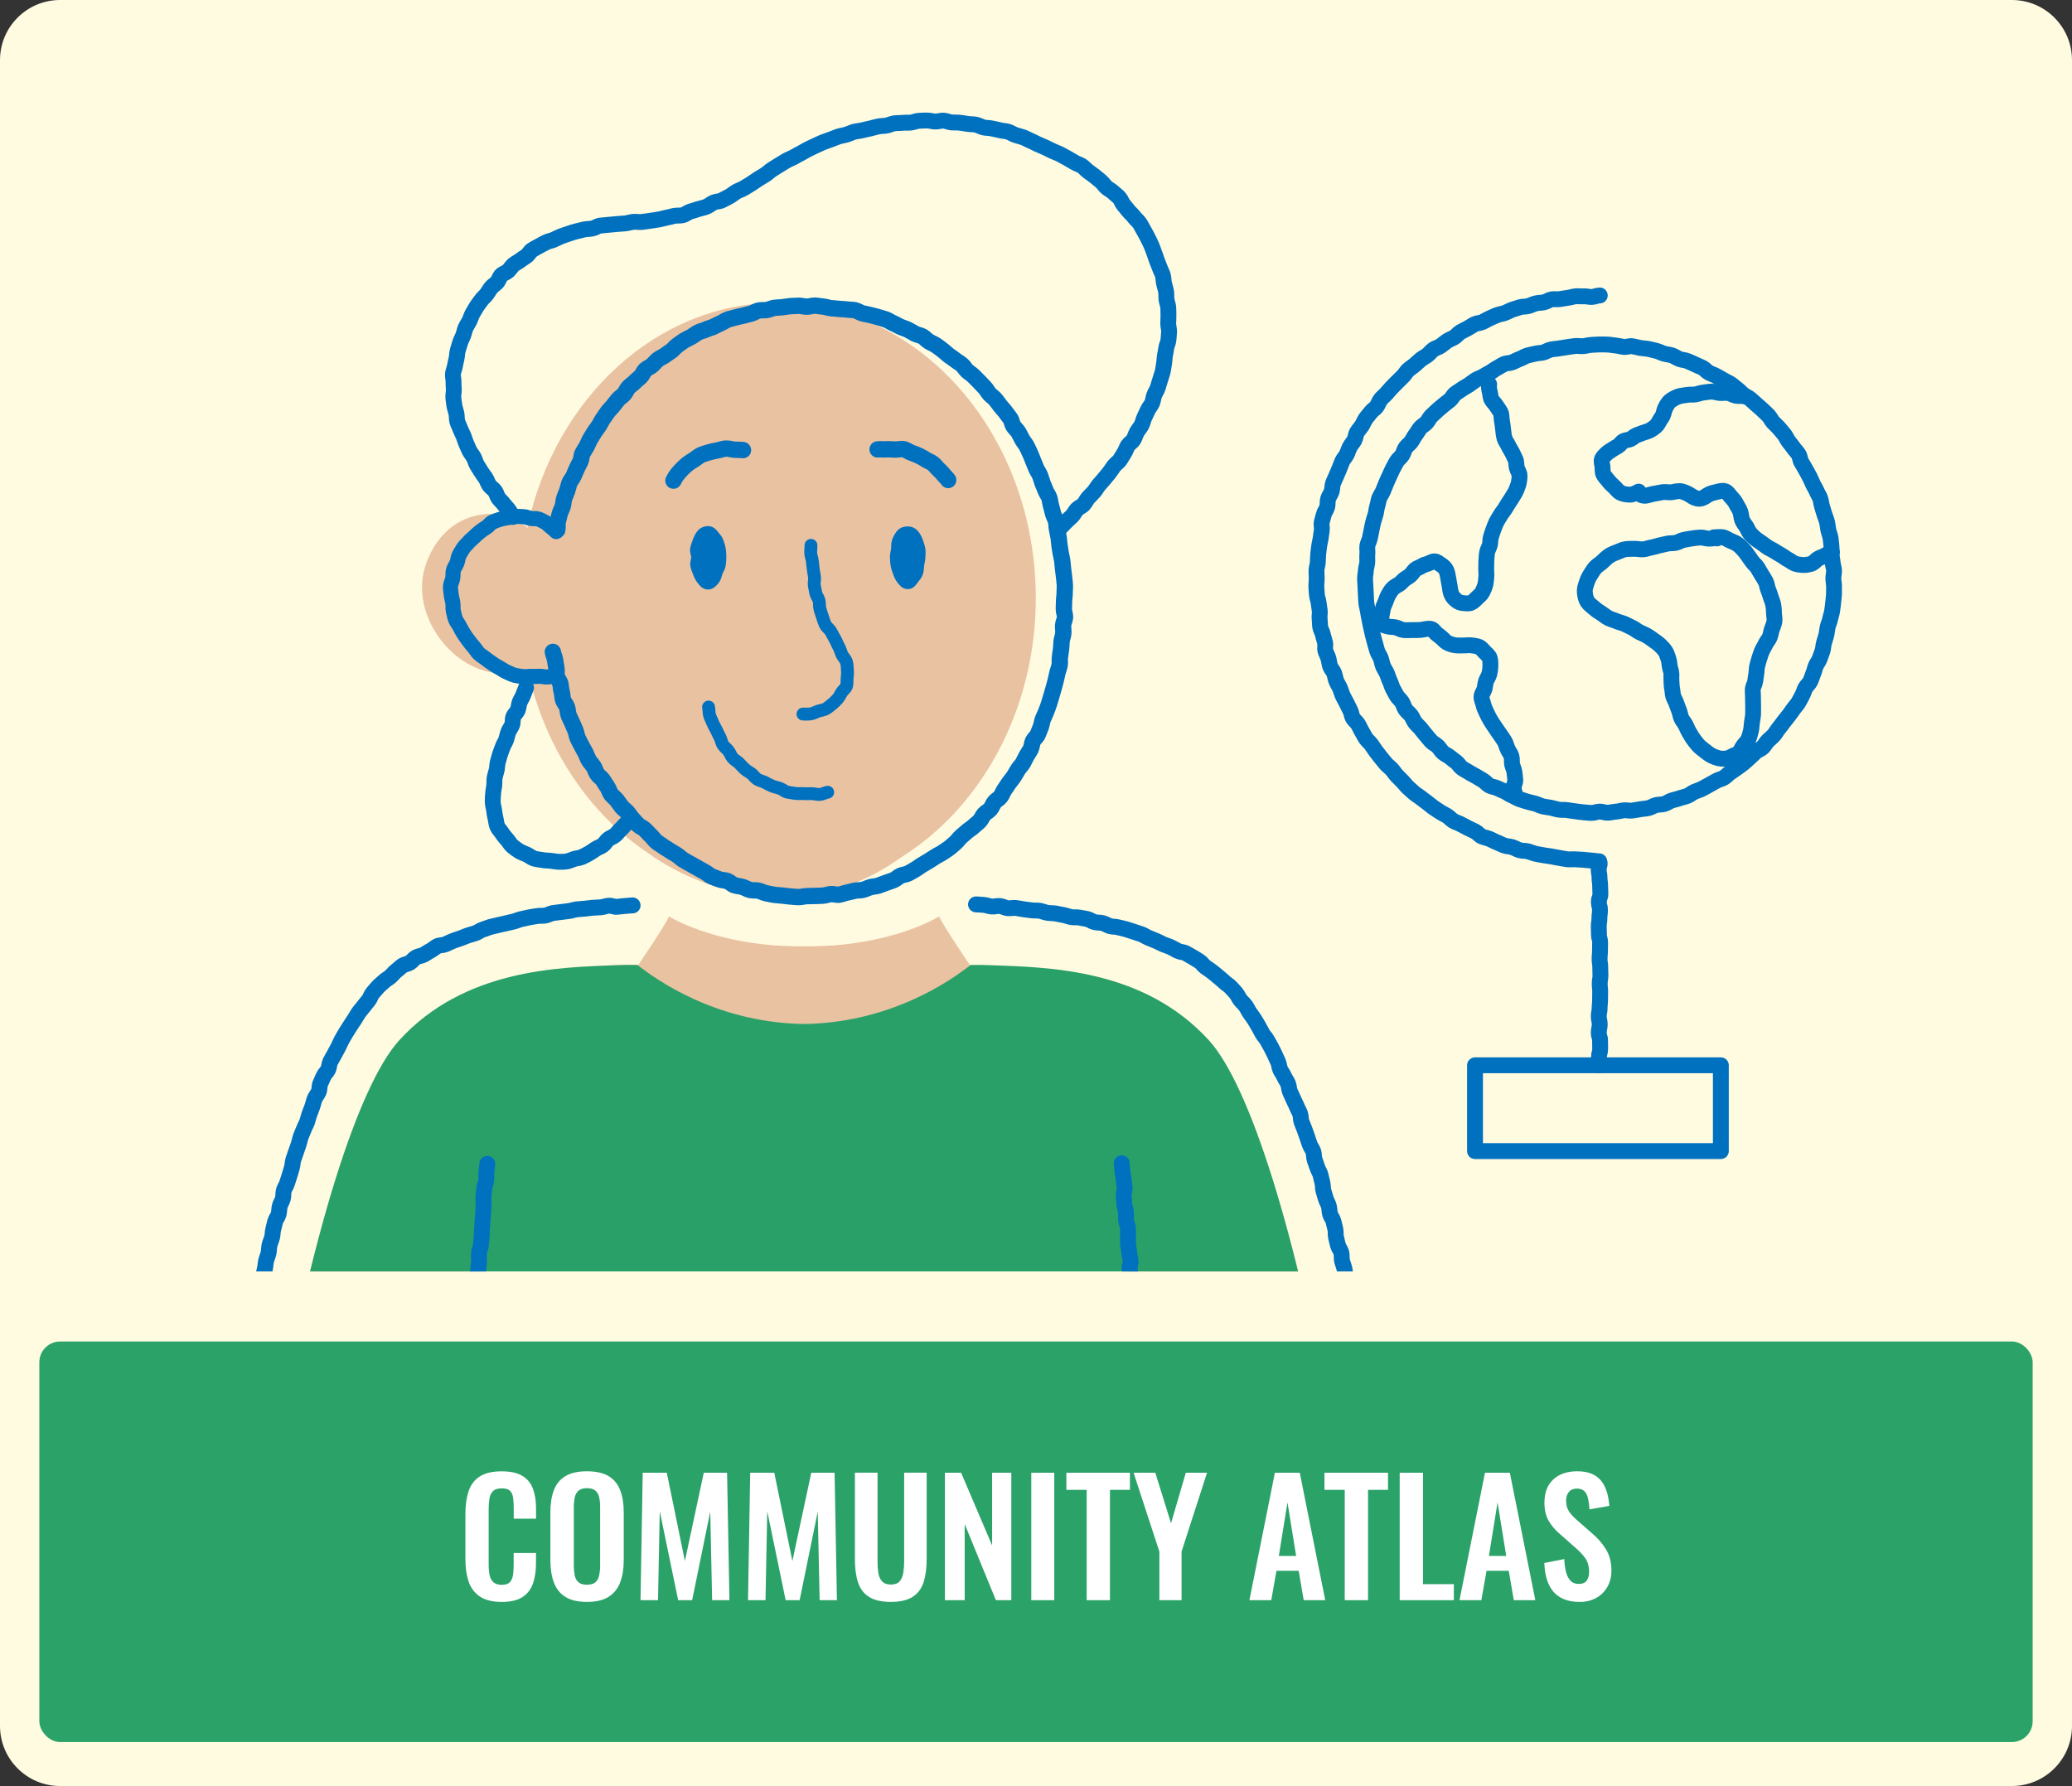 <?xml version="1.0" encoding="UTF-8"?>
<svg xmlns="http://www.w3.org/2000/svg" xmlns:xlink="http://www.w3.org/1999/xlink" id="Layer_2" viewBox="0 0 474 408.59">
  <rect x="0" y="0" width="474" height="408.59" fill="#333333" stroke="none"/>
  <defs>
    <clipPath id="clippath">
      <rect x="11.85" y="20.69" width="453.47" height="270.18" fill="none"></rect>
    </clipPath>
  </defs>
  <g id="Layer_1-2">
    <g>
      <path d="m13.75,0h446.5c7.59,0,13.75,6.16,13.75,13.75v381.09c0,7.59-6.16,13.75-13.75,13.75H13.75c-7.59,0-13.75-6.16-13.75-13.75V13.75C0,6.16,6.16,0,13.75,0Z" fill="#fffbe1"></path>
      <g clip-path="url(#clippath)">
        <g>
          <path d="m185.91,237.15c20.52-1.69,36.1-16.18,36.1-16.18,0,0-6.41-9.41-7.17-11.33-4.15,2.51-14.69,6.71-28.94,6.84h-3.92c-14.26-.14-24.79-4.34-28.94-6.84-.76,1.92-7.17,11.33-7.17,11.33,0,0,15.58,14.49,36.1,16.18v.16c.66,0,1.32-.01,1.98-.04.66.03,1.31.04,1.98.04v-.16Z" fill="#e9c2a1"></path>
          <path d="m221.86,222.1s29.25-4.24,47.54,9.67c37.34,28.4,45.61,192.7,48.37,207.02,0,0-16.67-8.78-46.97,6.24l-14.55-179.57H111.06l-14.55,179.57c-30.31-15.01-48.21-4.55-48.21-4.55,2.76-14.32,12.86-178.62,50.21-207.02,18.29-13.91,47.31-12.72,47.31-12.72l17.89,24.01,48.37-.62,9.79-22.03Z" fill="#e9c2a1"></path>
          <path d="m148.64,195.42s28.32,21.66,57.56.68c18.32-11.46,30.75-33.72,30.75-59.3,0-37.3-26.42-67.54-59.01-67.54-27.66,0-50.87,21.78-57.26,51.18v.38c-1.37-1.52-3.85-3.11-7.47-3.25-8.67-.34-13.97,5.6-15.97,12.11-3.26,10.6,5.38,22.77,15.73,24.25,2.89.41,5.53.22,7.63-.28v-.92c3.86,18.24,14.18,33.59,28.04,42.68" fill="#e9c2a1"></path>
        </g>
        <path d="m127.49,121.22c.13-.6-.04-1.27.11-1.87s.29-1.2.45-1.79.51-1.14.68-1.73.16-1.24.35-1.83.47-1.15.67-1.72.3-1.2.52-1.78.72-1.04.95-1.61.49-1.13.73-1.69.57-1.09.83-1.64.19-1.28.47-1.83.66-1.05.95-1.59.49-1.14.8-1.67.64-1.06.96-1.58.74-.99,1.07-1.51.58-1.1.93-1.6.69-1.03,1.05-1.52.84-.91,1.22-1.4.76-.97,1.15-1.45.99-.77,1.39-1.24.6-1.11,1.02-1.56.98-.77,1.4-1.21.93-.81,1.37-1.24.62-1.14,1.07-1.55,1.09-.63,1.55-1.03.83-.92,1.31-1.31,1.11-.58,1.6-.95,1.01-.7,1.51-1.06.86-.92,1.37-1.26.99-.75,1.51-1.07,1.1-.56,1.64-.86,1.02-.71,1.56-1,1.19-.38,1.74-.65,1.17-.39,1.73-.64,1.09-.58,1.66-.81,1.07-.63,1.65-.85,1.2-.3,1.78-.49,1.21-.25,1.8-.42,1.18-.31,1.78-.46,1.13-.58,1.73-.71,1.25-.02,1.86-.12,1.18-.42,1.79-.5,1.23-.07,1.84-.14,1.22-.21,1.83-.25,1.23-.06,1.85-.08,1.23.21,1.85.21,1.24-.26,1.85-.24,1.23.17,1.84.21,1.2.3,1.81.37,1.22.07,1.83.16,1.24.04,1.84.14,1.25.04,1.85.17,1.13.57,1.73.72,1.21.22,1.8.39,1.2.28,1.78.47,1.19.33,1.77.54,1.08.61,1.65.84,1.09.58,1.65.83,1.16.4,1.72.67,1.06.61,1.61.9,1.21.34,1.75.65.94.83,1.46,1.15,1.12.53,1.63.87.98.74,1.48,1.1.92.82,1.41,1.19,1.02.68,1.5,1.07,1.04.67,1.51,1.07.76.99,1.21,1.41,1,.73,1.44,1.16.87.87,1.3,1.31.85.88,1.27,1.33.7,1.02,1.1,1.48.97.78,1.36,1.26.74.98,1.11,1.47.83.92,1.19,1.41.75.98,1.1,1.48.38,1.22.72,1.74.84.92,1.16,1.44.55,1.1.86,1.63.73,1,1.02,1.54.51,1.12.79,1.67.44,1.15.7,1.71.44,1.14.69,1.7.64,1.06.87,1.63.36,1.17.58,1.75.49,1.12.7,1.7.65,1.07.84,1.66.21,1.22.39,1.81.3,1.19.46,1.78.52,1.13.67,1.73.1,1.24.23,1.84.25,1.2.36,1.81.1,1.23.2,1.83.2,1.21.29,1.82.29,1.2.36,1.81.12,1.22.18,1.83.18,1.22.23,1.83.15,1.22.18,1.84-.06,1.23-.05,1.85-.13,1.23-.13,1.84-.04,1.23-.05,1.84.3,1.24.27,1.85-.4,1.21-.44,1.82.1,1.24.05,1.85-.32,1.2-.39,1.81-.05,1.23-.14,1.84-.15,1.22-.25,1.82.05,1.26-.07,1.86-.38,1.18-.51,1.78-.26,1.2-.41,1.8-.32,1.19-.48,1.78-.34,1.18-.52,1.77-.34,1.18-.53,1.77-.43,1.15-.64,1.73-.52,1.12-.74,1.69-.25,1.23-.48,1.79-.44,1.15-.69,1.71-.84.97-1.1,1.52-.24,1.25-.51,1.8-.66,1.05-.95,1.58-.54,1.11-.84,1.64-.8.95-1.12,1.48-.61,1.07-.94,1.58-.76.97-1.11,1.47-.67,1.03-1.03,1.52-.53,1.14-.9,1.63-1,.77-1.39,1.25-.56,1.13-.96,1.6-1.02.74-1.43,1.19-.6,1.12-1.03,1.56-.95.79-1.39,1.22-1.01.72-1.46,1.13-.92.8-1.39,1.2-.79.97-1.26,1.36-.91.84-1.4,1.21-1.02.69-1.52,1.04-1.09.58-1.6.92-1.03.67-1.55.99-1.05.64-1.58.94-1,.73-1.54,1.02-1.05.65-1.61.92-1.22.29-1.78.54-1.01.77-1.58,1-1.16.41-1.74.62-1.15.44-1.74.64-1.23.18-1.82.35-1.15.47-1.74.62-1.24.07-1.85.2-1.19.32-1.79.43-1.18.38-1.79.47-1.26-.19-1.87-.13-1.2.3-1.81.35-1.22.04-1.84.07-1.22.04-1.84.04-1.26.24-1.88.22-1.25-.08-1.87-.13-1.25-.14-1.86-.21-1.25-.08-1.87-.17-1.23-.25-1.84-.36-1.18-.47-1.79-.6-1.28,0-1.89-.15-1.15-.52-1.75-.7-1.25-.2-1.84-.39-1.05-.76-1.63-.98-1.29-.13-1.86-.37-1.18-.42-1.75-.68-1.03-.75-1.58-1.03-1.08-.61-1.63-.91-1.09-.6-1.63-.91-1.1-.59-1.62-.92-.96-.79-1.48-1.14-1.09-.61-1.59-.97-1.08-.63-1.58-1.01-1.06-.68-1.54-1.07-.8-.98-1.27-1.39-.85-.91-1.3-1.34-1.11-.63-1.56-1.07-.85-.91-1.28-1.36-.73-1.02-1.14-1.49-.95-.82-1.35-1.3-.72-1.02-1.11-1.51-.93-.86-1.31-1.35-.5-1.18-.86-1.69-.67-1.05-1.01-1.57-.97-.85-1.31-1.38-.5-1.15-.82-1.69-.83-.96-1.13-1.51-.48-1.16-.77-1.71-.63-1.08-.9-1.64-.59-1.1-.85-1.67-.28-1.24-.53-1.81-.52-1.13-.75-1.71-.57-1.12-.78-1.7-.18-1.26-.38-1.85-.72-1.08-.9-1.67-.15-1.26-.32-1.86-.16-1.24-.31-1.85-.67-1.12-.81-1.73.04-1.28-.09-1.89-.2-1.23-.3-1.84-.42-1.19-.51-1.81" fill="none" stroke="#0071bf" stroke-linecap="round" stroke-linejoin="round" stroke-width="3.74"></path>
        <path d="m261.29,332.46l.55.53,8.91,70.03-9.71-70.56h.25Z" fill="#ffe07d"></path>
        <g>
          <path d="m144.09,220.75c.16,0-.38,0,0,0h0Z" fill="#4b9bd4"></path>
          <path d="m223.82,220.75c.38,0-.16,0,0,0h0Z" fill="#4b9bd4"></path>
          <path d="m304.35,326.4c-7.67-43.55-18.3-77.97-27.79-88.4-14.88-16.35-36.64-16.69-49.39-17.17-.06,0-.12,0-.18,0-1.86-.1-2.95-.08-2.95-.08,0,0-.01,0-.02.01-.05,0-.1,0-.15,0-.02,0-.04,0-.06,0-.01,0-.02,0-.04,0-.6,0-1.17-.01-1.71-.01-4.37,3.41-17.72,12.94-37.3,13.5-.27,0-.54,0-.82,0-.28,0-.54,0-.82,0-19.58-.56-32.93-10.08-37.3-13.5-.54,0-1.12,0-1.71.01-.01,0-.02,0-.04,0-.01,0-.03,0-.06,0-.05,0-.1,0-.15,0,0,0-.01,0-.02-.01,0,0-1.09-.02-2.95.08-.06,0-.12,0-.18,0-12.75.47-34.51.82-49.39,17.17-9.49,10.43-20.12,44.85-27.79,88.4l41.08,6.06-6.03,98.56,1.4,8.1c20.05,4.17,44.43,7.69,72.26,8.48.18,0,.36,0,.54.01,1.74.05,3.49.08,5.25.11.7,0,1.42.01,2.13.02,1.07,0,2.14.03,3.22.03.18,0,.36,0,.54,0,.18,0,.36,0,.54,0,1.08,0,2.15-.02,3.22-.03.71,0,1.42,0,2.13-.02,1.76-.03,3.51-.06,5.25-.11.18,0,.36,0,.54-.01,27.83-.79,52.21-4.31,72.26-8.48l1.4-8.1-6.03-98.56,41.08-6.06Z" fill="#29a068"></path>
        </g>
        <path d="m223.27,206.9c.91.03.65.05,1.83.12.51.03,1.11.31,1.81.37.55.04,1.19-.18,1.85-.12.57.05,1.15.44,1.79.5.58.06,1.21-.12,1.84-.05.58.06,1.18.22,1.81.3.59.07,1.19.16,1.81.24s1.22,0,1.84.1,1.17.38,1.78.47,1.22.05,1.83.15,1.19.24,1.8.35,1.17.35,1.78.47,1.24-.02,1.85.11,1.21.2,1.81.33,1.12.58,1.72.72,1.24.07,1.84.22,1.12.54,1.71.7,1.24.09,1.83.26,1.2.26,1.79.44,1.17.37,1.75.56,1.17.38,1.75.58,1.09.6,1.66.82,1.13.48,1.7.7,1.09.55,1.66.79,1.16.39,1.72.65,1.08.59,1.62.86,1.26.23,1.8.52,1.07.61,1.6.91,1.05.65,1.57.97.85.95,1.35,1.29,1.01.68,1.49,1.05c.48.37.95.75,1.42,1.16s.94.76,1.39,1.2,1,.72,1.43,1.18.85.88,1.25,1.36.6,1.08.99,1.57.87.87,1.23,1.38.59,1.08.94,1.59.73.98,1.06,1.5.62,1.05.94,1.59.58,1.08.88,1.62.78.97,1.07,1.51.62,1.06.91,1.61.55,1.1.82,1.65.5,1.12.77,1.68.26,1.23.51,1.79.66,1.05.9,1.61.64,1.06.88,1.63.21,1.24.44,1.81.53,1.11.76,1.68.56,1.1.78,1.68.57,1.1.78,1.68.12,1.26.32,1.85.48,1.13.68,1.72.42,1.15.62,1.74.4,1.16.59,1.74.64,1.08.83,1.67.1,1.25.29,1.84.43,1.15.61,1.74.56,1.11.73,1.7.25,1.2.43,1.8.07,1.26.24,1.85.37,1.17.53,1.76.53,1.13.7,1.72.13,1.24.29,1.83.62,1.11.78,1.7.28,1.2.43,1.8.01,1.26.16,1.86.28,1.19.43,1.79.63,1.11.78,1.71.02,1.26.16,1.86.4,1.17.54,1.77.13,1.23.27,1.83.38,1.18.51,1.78.38,1.18.51,1.78.33,1.19.46,1.79-.09,1.28.04,1.88.62,1.13.74,1.73-.06,1.27.07,1.87.2,1.21.32,1.82.21,1.21.33,1.82.48,1.16.6,1.76.16,1.22.28,1.83.17,1.22.29,1.82.18,1.22.3,1.82.55,1.15.66,1.76.2,1.22.31,1.82.02,1.25.13,1.85.47,1.17.58,1.78-.12,1.27-.01,1.88.26,1.21.37,1.81.27,1.21.37,1.81.03,1.25.13,1.85.4,1.18.5,1.79.14,1.23.24,1.84.4,1.19.49,1.8.15,1.23.25,1.83-.14,1.27-.05,1.88.6,1.16.69,1.77.03,1.24.13,1.85.17,1.22.26,1.83.2,1.22.29,1.83.23,1.21.32,1.82.02,1.25.1,1.86.18,1.22.27,1.83.22,1.22.3,1.83.31,1.2.4,1.81-.07,1.26,0,1.87.09,1.24.17,1.85.37,1.2.45,1.81.18,1.22.26,1.83.13,1.23.21,1.84,0,1.25.08,1.86.43,1.19.51,1.8.11,1.23.19,1.84.14,1.23.21,1.84.25,1.22.33,1.82.18,1.22.25,1.83-.16,1.26-.08,1.87.13,1.23.2,1.84.13,1.23.21,1.84.09,1.23.16,1.84.52,1.18.59,1.79-.06,1.25,0,1.86-.08,1.25,0,1.86.26,1.21.33,1.82.01,1.24.08,1.85.25,1.22.31,1.82.31,1.21.38,1.82.04,1.24.11,1.85.31,1.21.38,1.82-.17,1.26-.1,1.87.27,1.22.33,1.82.17,1.23.23,1.83.28,1.22.34,1.82.13,1.23.19,1.84-.11,1.26-.04,1.86.28,1.22.34,1.82-.04,1.25.02,1.85.05,1.25.11,1.84c.06.63.4,1.22.46,1.81.07.63.08,1.25.14,1.84.07.63.19,1.24.25,1.83.07.64-.19,1.28-.12,1.87.07.64.28,1.24.34,1.81.07.66.21,1.26.28,1.82.08.68.12,1.3.19,1.83.1.75.16,1.32.25,1.78-.69.61-.62,0-1.82.12-.51.05-1.14.02-1.85.11-.55.07-1.16.22-1.82.32-.57.08-1.2.06-1.84.16-.58.09-1.12.59-1.76.7-.58.1-1.22,0-1.85.12-.58.11-1.2.17-1.82.29-.59.11-1.18.29-1.8.42-.59.12-1.19.25-1.8.38s-1.15.44-1.76.58-1.26-.02-1.87.12-1.18.31-1.79.46-1.12.55-1.72.71-1.27-.03-1.88.13-1.07.7-1.67.87-1.17.34-1.77.52-1.25.08-1.85.26-1.09.6-1.69.79-1.27.07-1.86.27-1.12.52-1.71.72-1.18.34-1.76.55-1.12.49-1.71.71-1.18.35-1.76.57-1.11.53-1.69.75-1.18.37-1.75.6-1.03.72-1.6.96-1.22.25-1.79.5-1.03.7-1.6.95-1.26.19-1.83.45-.97.83-1.53,1.09-1.19.36-1.75.63-1.01.49-1.57.76c-.38-.84-.05-.89-.12-1.81s-.23-.91-.3-1.83-.09-.92-.16-1.84-.2-.91-.27-1.84-.11-.92-.19-1.84.21-.95.14-1.87-.08-.92-.16-1.85-.19-.92-.26-1.84-.06-.93-.14-1.85-.25-.91-.32-1.84.08-.94,0-1.86-.04-.93-.12-1.85-.23-.91-.3-1.84-.06-.93-.13-1.85.22-.95.14-1.87-.19-.91-.27-1.84.03-.93-.04-1.86-.02-.93-.1-1.85-.29-.91-.37-1.83-.23-.91-.31-1.83.16-.94.08-1.87.05-.93-.02-1.86-.06-.93-.13-1.85-.25-.91-.32-1.83-.01-.93-.09-1.85-.15-.92-.22-1.84-.15-.92-.23-1.85-.19-.92-.26-1.84-.04-.93-.11-1.85-.12-.92-.19-1.85.31-.96.24-1.88-.3-.91-.37-1.83.03-.93-.04-1.86-.18-.92-.26-1.84.06-.94-.01-1.86.02-.93-.05-1.86-.21-.91-.29-1.84-.2-.92-.27-1.84.13-.94.05-1.87-.15-.92-.22-1.85-.34-.9-.42-1.83.12-.94.04-1.87-.15-.92-.22-1.84,0-.93-.08-1.86-.07-.93-.14-1.85.09-.94.01-1.86-.11-.92-.18-1.85-.31-.91-.39-1.83.09-.94.02-1.87-.25-.91-.33-1.84-.12-.92-.2-1.85,0-.93-.08-1.86-.03-.93-.11-1.85,0-.93-.07-1.86-.3-.91-.37-1.83-.09-.92-.16-1.85.04-.94-.04-1.86.02-.93-.05-1.86-.06-.93-.13-1.85,0-.93-.07-1.86-.24-.91-.31-1.84.16-.94.08-1.87-.08-.93-.15-1.85-.12-.92-.2-1.85-.1-.92-.18-1.85-.38-.9-.45-1.83.21-.95.14-1.88-.23-.91-.3-1.84-.06-.93-.14-1.85-.19-.92-.26-1.84-.1-.92-.17-1.85-.04-.93-.11-1.85.11-.94.04-1.86-.14-.92-.21-1.85.06-.94-.01-1.87-.34-.9-.42-1.83-.13-.92-.2-1.85.13-.94.06-1.87-.01-.93-.09-1.86-.14-.92-.22-1.85-.25-.91-.33-1.84.21-.95.14-1.88-.27-.91-.34-1.84-.18-.92-.26-1.85.28-.96.2-1.88-.23-.92-.3-1.84-.18-.92-.26-1.85.08-.94,0-1.87.03-.93-.04-1.86-.35-.91-.42-1.84.04-.94-.04-1.86-.29-.91-.36-1.84-.06-.93-.13-1.86.27-.96.2-1.88-.15-.92-.23-1.85-.19-.92-.27-1.85-.09-.93-.17-1.86" fill="none" stroke="#0071bf" stroke-linecap="round" stroke-linejoin="round" stroke-width="3.63"></path>
        <path d="m144.72,207.13c-.91.03-.65.07-1.82.14-.51.03-1.12.13-1.82.19-.55.04-1.2-.32-1.86-.26-.57.05-1.16.31-1.81.37-.58.06-1.2.03-1.83.1-.58.06-1.19.13-1.82.21-.59.07-1.21.06-1.83.15s-1.18.3-1.8.39-1.2.13-1.82.23-1.21.12-1.82.23-1.15.46-1.76.57-1.24,0-1.84.11-1.21.17-1.81.3-1.19.26-1.8.39-1.16.42-1.76.56-1.19.27-1.79.42-1.2.25-1.79.41-1.2.25-1.79.42-1.15.43-1.74.61-1.08.63-1.67.82-1.18.33-1.75.53-1.14.45-1.71.66-1.17.37-1.73.6-1.11.51-1.67.75-1.27.16-1.82.42-1,.75-1.55,1.02-1.04.66-1.57.94-1.23.31-1.76.61-.9.89-1.41,1.21-1.23.36-1.73.71-.93.81-1.42,1.18c-.48.37-.84.89-1.31,1.3s-1.03.67-1.48,1.11-.95.79-1.37,1.25-.8.93-1.21,1.4-.53,1.14-.92,1.63-.78.93-1.15,1.44-.8.92-1.15,1.44-.64,1.04-.97,1.57-.7,1-1.02,1.54-.67,1.02-.98,1.56-.63,1.05-.92,1.6-.51,1.11-.8,1.67-.6,1.07-.88,1.63-.63,1.06-.9,1.62-.24,1.24-.5,1.8-.8.99-1.05,1.55-.51,1.12-.75,1.69-.11,1.28-.35,1.85-.7,1.04-.93,1.61-.32,1.19-.54,1.77-.43,1.15-.65,1.73-.32,1.19-.53,1.77-.55,1.1-.76,1.69-.5,1.12-.7,1.71-.3,1.19-.49,1.78-.42,1.15-.61,1.74-.41,1.15-.6,1.74-.15,1.24-.33,1.83-.35,1.17-.53,1.76-.39,1.16-.56,1.75-.58,1.11-.75,1.7-.06,1.26-.22,1.85-.54,1.12-.7,1.72-.12,1.24-.27,1.84-.64,1.1-.79,1.7-.28,1.2-.44,1.79-.12,1.24-.27,1.83-.44,1.16-.58,1.76-.09,1.24-.23,1.84-.41,1.16-.55,1.76-.14,1.23-.28,1.83-.29,1.19-.43,1.8-.18,1.22-.31,1.82-.42,1.17-.55,1.77-.4,1.17-.53,1.78-.25,1.2-.38,1.8,0,1.26-.12,1.86-.55,1.14-.68,1.74-.14,1.23-.26,1.83-.09,1.24-.21,1.84-.18,1.22-.29,1.82-.56,1.15-.67,1.75-.22,1.21-.33,1.82.04,1.26-.07,1.87-.6,1.14-.72,1.75-.19,1.22-.3,1.82-.1,1.24-.2,1.84-.3,1.2-.41,1.81.13,1.27.02,1.88-.45,1.17-.56,1.78-.27,1.2-.38,1.81.04,1.26-.07,1.86-.36,1.19-.46,1.8-.22,1.21-.32,1.82-.14,1.23-.23,1.84,0,1.25-.1,1.86-.23,1.21-.32,1.82-.57,1.16-.66,1.77.03,1.25-.06,1.86-.23,1.21-.32,1.82-.07,1.24-.16,1.85-.31,1.2-.4,1.81-.29,1.21-.38,1.82.19,1.28.1,1.89-.51,1.18-.6,1.79-.22,1.22-.3,1.83.16,1.27.08,1.88-.19,1.22-.27,1.83-.42,1.19-.5,1.8-.21,1.22-.29,1.83,0,1.25-.08,1.86-.15,1.23-.23,1.84-.25,1.22-.32,1.83.18,1.27.11,1.88-.32,1.21-.4,1.82-.17,1.23-.24,1.83-.18,1.22-.25,1.83-.32,1.21-.4,1.82-.03,1.24-.1,1.85-.28,1.21-.35,1.82-.05,1.24-.12,1.85.11,1.26.04,1.87-.31,1.21-.38,1.82-.06,1.24-.13,1.84-.17,1.22-.23,1.83,0,1.24-.07,1.85-.22,1.22-.28,1.83,0,1.24-.06,1.85-.16,1.23-.23,1.83-.28,1.21-.34,1.82-.23,1.22-.3,1.83.15,1.26.08,1.87-.15,1.23-.21,1.84-.33,1.21-.39,1.82-.12,1.23-.19,1.84-.33,1.21-.39,1.82-.01,1.25-.07,1.85-.05,1.24-.11,1.84-.17,1.23-.24,1.83c-.06.63-.02,1.25-.08,1.85-.07.63-.25,1.23-.31,1.83-.07.63-.19,1.24-.25,1.83-.07.64.16,1.28.09,1.86-.07.64-.15,1.25-.22,1.83-.07.66-.18,1.26-.24,1.83-.08.68-.15,1.29-.23,1.83-.1.75-.39,1.42-.48,1.88.69.61.73-.15,1.93-.03.51.05,1.1.36,1.81.45.55.07,1.19-.06,1.86.04.57.08,1.18.16,1.83.26.58.09,1.17.28,1.81.39.58.1,1.19.21,1.81.33.58.11,1.18.25,1.81.37.59.11,1.19.23,1.81.36.59.12,1.16.39,1.77.52s1.22.09,1.84.23,1.21.19,1.82.34,1.17.36,1.78.51,1.24.1,1.84.26,1.1.61,1.71.77,1.23.13,1.83.3,1.16.39,1.76.57,1.22.19,1.82.37,1.08.65,1.67.84,1.18.34,1.77.54,1.15.42,1.74.62,1.22.23,1.8.43,1.1.56,1.68.77,1.18.36,1.76.58,1.1.56,1.68.78,1.14.46,1.71.69,1.15.44,1.72.68,1.2.31,1.77.56,1.03.71,1.6.96,1.25.21,1.82.47,1.12.5,1.69.77,1.01.74,1.57,1.01,1.1.46,1.66.74c.38-.84.1-.91.17-1.83s.15-.92.22-1.84-.03-.93.04-1.85-.05-.93.03-1.86.22-.91.3-1.84.18-.92.25-1.84.16-.92.23-1.84-.2-.95-.12-1.87.4-.9.47-1.83-.33-.96-.26-1.88.28-.91.35-1.83-.09-.94-.01-1.86.27-.91.34-1.83.09-.92.17-1.85.19-.91.27-1.84-.1-.94-.03-1.86.07-.92.14-1.85.07-.92.15-1.85.26-.91.34-1.83,0-.93.08-1.85-.05-.93.02-1.86.3-.91.38-1.83-.3-.95-.23-1.88.18-.92.26-1.84.25-.91.32-1.84.18-.92.25-1.84.04-.93.11-1.86-.27-.95-.19-1.88.44-.9.51-1.82-.11-.94-.03-1.86.11-.92.18-1.85-.09-.94-.02-1.86.37-.9.45-1.82,0-.93.07-1.86.15-.92.22-1.84-.21-.95-.13-1.87.38-.9.45-1.82.02-.93.1-1.85.11-.92.18-1.85.1-.92.18-1.85-.19-.95-.11-1.87.36-.9.43-1.83-.16-.94-.09-1.87.28-.91.35-1.83-.21-.95-.13-1.87.23-.91.3-1.84.08-.92.15-1.85.17-.92.25-1.84-.25-.95-.17-1.88.28-.91.35-1.84.26-.91.33-1.84-.04-.94.03-1.86-.06-.94.02-1.86.19-.92.26-1.84.22-.91.29-1.84-.1-.94-.02-1.87.11-.92.18-1.85.05-.93.12-1.86.14-.92.21-1.85-.25-.95-.17-1.88.29-.91.36-1.83-.07-.94,0-1.86.2-.92.28-1.84-.05-.94.02-1.86.06-.93.14-1.85.3-.91.38-1.83-.15-.94-.07-1.87.26-.91.33-1.84.05-.93.13-1.85.29-.91.36-1.83-.08-.94,0-1.86-.04-.93.04-1.86.2-.91.27-1.84-.06-.94.02-1.86.13-.92.2-1.85-.03-.93.04-1.86,0-.93.08-1.86.05-.93.13-1.85.43-.9.51-1.83-.05-.94.03-1.86,0-.93.08-1.86-.05-.94.03-1.86.04-.93.12-1.86.24-.91.31-1.84.09-.93.16-1.86-.07-.94,0-1.87.36-.91.44-1.83.1-.93.17-1.85,0-.93.08-1.86.05-.93.12-1.86.07-.93.15-1.85,0-.93.08-1.86-.1-.94-.02-1.87.14-.92.21-1.85.34-.91.42-1.84-.01-.94.06-1.87.12-.93.2-1.86" fill="none" stroke="#0071bf" stroke-linecap="round" stroke-linejoin="round" stroke-width="3.63"></path>
        <path d="m127.21,154.37c-.59.14-1.19.42-1.86.5-.61.08-1.27-.17-1.94-.15-.62.02-1.25.06-1.91.02-.62-.03-1.28.13-1.93.04-.63-.09-1.28-.15-1.9-.32s-1.18-.5-1.77-.74-1.09-.65-1.66-.95-1.08-.64-1.61-.99-1.04-.71-1.53-1.11-1.07-.69-1.53-1.14-.76-1.02-1.18-1.5-.82-.96-1.19-1.47-.76-1.01-1.09-1.55-.66-1.08-.93-1.65-.75-1.07-.97-1.66-.33-1.24-.49-1.86-.02-1.29-.12-1.92-.33-1.23-.37-1.86-.21-1.27-.17-1.91.4-1.23.51-1.86,0-1.3.18-1.91c.18-.57.58-1.07.8-1.63s.22-1.23.5-1.76.61-1.06.93-1.56.82-.9,1.2-1.37.89-.81,1.31-1.24.86-.81,1.33-1.19.95-.7,1.47-1.01.86-.94,1.41-1.19,1.13-.45,1.71-.63,1.18-.26,1.79-.37,1.18-.24,1.8-.28,1.2.03,1.82.06c.59.02,1.12.31,1.64.4.58.1,1.19-.04,1.7.13.56.19,1.06.48,1.53.73.52.27.89.74,1.31,1.06.48.37.9.71,1.24,1.09" fill="none" stroke="#0071bf" stroke-linecap="round" stroke-linejoin="round" stroke-width="3.45"></path>
        <g>
          <g>
            <path d="m210.34,127.48c0,.6-.2,1.16-.27,1.71-.09.61-.05,1.21-.22,1.72-.2.62-.62,1.03-.92,1.44-.41.56-.73,1.08-1.25,1.08s-.92-.46-1.33-1.02c-.3-.41-.56-.9-.76-1.52-.17-.51-.41-1.05-.5-1.66-.08-.55-.15-1.14-.15-1.74s.16-1.18.24-1.72c.09-.61,0-1.25.16-1.76.2-.62.53-1.17.83-1.57.41-.56,1-.66,1.52-.66s.99.19,1.4.75c.3.41.58.92.78,1.54.17.51.39,1.07.48,1.68.08.55,0,1.15,0,1.75Z" fill="#0071bf"></path>
            <path d="m210.34,127.48c0,.6-.2,1.16-.27,1.71-.09.61-.05,1.21-.22,1.72-.2.62-.62,1.03-.92,1.44-.41.56-.73,1.08-1.25,1.08s-.92-.46-1.33-1.02c-.3-.41-.56-.9-.76-1.52-.17-.51-.41-1.05-.5-1.66-.08-.55-.15-1.14-.15-1.74s.16-1.18.24-1.72c.09-.61,0-1.25.16-1.76.2-.62.53-1.17.83-1.57.41-.56,1-.66,1.52-.66s.99.19,1.4.75c.3.41.58.92.78,1.54.17.51.39,1.07.48,1.68.08.55,0,1.15,0,1.75Z" fill="none" stroke="#0071bf" stroke-linecap="round" stroke-linejoin="round" stroke-width="2.71"></path>
          </g>
          <g>
            <path d="m164.8,127.48c0,.6-.06,1.21-.13,1.75-.09.61-.51,1.11-.68,1.62-.2.62-.31,1.2-.61,1.61-.41.56-.91,1.06-1.43,1.06s-.96-.54-1.37-1.1c-.3-.41-.57-.91-.78-1.53-.17-.51-.46-1.05-.54-1.67-.08-.55.22-1.15.22-1.75s-.34-1.21-.26-1.76c.09-.61.34-1.18.51-1.69.2-.62.49-1.15.78-1.56.41-.56.93-.75,1.45-.75s.86.31,1.27.87c.3.41.76.81.97,1.43.17.51.39,1.08.48,1.69.08.55.13,1.15.13,1.76Z" fill="#0071bf"></path>
            <path d="m164.8,127.48c0,.6-.06,1.21-.13,1.75-.09.61-.51,1.11-.68,1.62-.2.62-.31,1.2-.61,1.61-.41.56-.91,1.06-1.43,1.06s-.96-.54-1.37-1.1c-.3-.41-.57-.91-.78-1.53-.17-.51-.46-1.05-.54-1.67-.08-.55.22-1.15.22-1.75s-.34-1.21-.26-1.76c.09-.61.34-1.18.51-1.69.2-.62.49-1.15.78-1.56.41-.56.93-.75,1.45-.75s.86.31,1.27.87c.3.41.76.81.97,1.43.17.51.39,1.08.48,1.69.08.55.13,1.15.13,1.76Z" fill="none" stroke="#0071bf" stroke-linecap="round" stroke-linejoin="round" stroke-width="2.71"></path>
          </g>
          <path d="m185.52,124.76c.02.6-.09,1.22-.05,1.84s.32,1.19.37,1.81.13,1.21.2,1.82.22,1.2.3,1.81-.16,1.26-.06,1.87.22,1.21.35,1.81.6,1.12.75,1.71.02,1.27.19,1.85.34,1.19.55,1.76c.21.63.4,1.27.68,1.86s.94.99,1.26,1.55.6,1.16.94,1.72.54,1.21.87,1.77.47,1.23.74,1.81.84,1.07,1.03,1.69.16,1.3.22,1.96c.05.61,0,1.19-.07,1.76s.05,1.25-.14,1.8-.8.94-1.11,1.44-.54,1.05-.94,1.49-.81.87-1.28,1.23-.91.79-1.44,1.07-1.16.32-1.72.51-1.1.52-1.68.61-1.2.06-1.79.05" fill="none" stroke="#0071bf" stroke-linecap="round" stroke-linejoin="round" stroke-width="2.94"></path>
          <path d="m162.09,161.75c.15.6.05,1.27.23,1.86s.49,1.15.71,1.72.58,1.1.84,1.66.53,1.12.82,1.66.36,1.23.69,1.75.9.89,1.27,1.39.57,1.14.97,1.61,1.02.75,1.45,1.19.83.92,1.29,1.33,1.03.69,1.52,1.06.84.97,1.36,1.3,1.19.42,1.74.71,1.08.59,1.66.83,1.18.34,1.77.54,1.08.71,1.69.85,1.23.2,1.85.3,1.24,0,1.87.05,1.23,0,1.85,0,1.24.23,1.87.19,1.19-.42,1.81-.51" fill="none" stroke="#0071bf" stroke-linecap="round" stroke-linejoin="round" stroke-width="2.94"></path>
          <path d="m200.77,102.81c.42-.08,1.13.04,2-.02.58-.04,1.24.02,1.96.06.61.04,1.31-.21,2.01-.08.62.12,1.17.62,1.83.83.6.2,1.19.44,1.81.74.54.26,1.01.56,1.48.85.51.32,1.09.49,1.52.83.48.38.82.86,1.2,1.24.45.45.88.83,1.2,1.24.45.56.91.96,1.13,1.31" fill="none" stroke="#0071bf" stroke-linecap="round" stroke-linejoin="round" stroke-width="3.74"></path>
          <path d="m169.97,102.97c-.42-.08-1.11-.03-1.97-.09-.58-.04-1.24-.3-1.97-.26-.61.04-1.25.31-1.94.43-.62.12-1.26.23-1.92.44-.6.2-1.25.34-1.87.64-.54.26-.97.68-1.44.98-.51.32-1.01.6-1.44.94-.48.38-.91.76-1.29,1.15-.45.45-.83.88-1.16,1.29-.45.56-.69,1.1-.91,1.46" fill="none" stroke="#0071bf" stroke-linecap="round" stroke-linejoin="round" stroke-width="3.74"></path>
        </g>
        <path d="m117.33,118.26c-.34-.49-.58-1.06-.93-1.55s-.81-.9-1.16-1.38-.84-.87-1.19-1.35c-.35-.49-.47-1.15-.82-1.65s-.96-.81-1.3-1.31-.5-1.12-.83-1.63-.72-.98-1.04-1.5-.65-1.03-.96-1.55-.42-1.15-.71-1.69-.72-.99-.99-1.53-.49-1.11-.74-1.66-.39-1.15-.62-1.71-.55-1.09-.75-1.66-.52-1.11-.68-1.7-.07-1.23-.2-1.83-.37-1.16-.46-1.76-.18-1.2-.24-1.81.13-1.21.11-1.82c-.02-.6-.09-1.2-.07-1.81s-.19-1.23-.13-1.83.35-1.18.45-1.78.25-1.18.38-1.77.1-1.22.27-1.81.34-1.16.53-1.74.49-1.11.71-1.68.31-1.19.55-1.74.61-1.05.88-1.6.41-1.16.71-1.69.61-1.06.93-1.57.72-.98,1.07-1.48.86-.87,1.23-1.36.64-1.04,1.02-1.51.96-.77,1.36-1.22.53-1.16.96-1.6,1.12-.59,1.57-1,.74-.98,1.2-1.38,1.04-.64,1.52-1.01.99-.68,1.49-1.03.76-1.03,1.27-1.36,1.07-.6,1.59-.9,1.07-.58,1.61-.86,1.18-.34,1.73-.59,1.09-.54,1.65-.76,1.14-.41,1.71-.6,1.15-.39,1.73-.54c.61-.16,1.23-.31,1.85-.45s1.27-.11,1.89-.22,1.19-.58,1.82-.67,1.27-.1,1.9-.18,1.27-.1,1.9-.18,1.27-.07,1.9-.14,1.24-.29,1.87-.36,1.29.1,1.92.03,1.26-.17,1.89-.26,1.26-.2,1.88-.29,1.24-.31,1.86-.42,1.23-.3,1.85-.43,1.31.01,1.92-.15,1.14-.65,1.74-.84,1.22-.34,1.81-.56c.6-.2,1.25-.29,1.85-.53s1.08-.7,1.67-.97,1.31-.21,1.89-.5,1.14-.58,1.7-.89,1.05-.75,1.6-1.07,1.19-.5,1.74-.83,1.1-.66,1.64-1,1.05-.73,1.59-1.07,1.1-.66,1.64-1,.99-.83,1.53-1.17,1.08-.69,1.62-1.02,1.09-.68,1.64-1,1.17-.53,1.73-.83c.53-.3,1.07-.62,1.64-.9s1.07-.64,1.65-.91,1.11-.57,1.69-.81,1.12-.55,1.71-.78,1.17-.43,1.77-.64,1.16-.47,1.76-.67,1.23-.26,1.83-.44,1.16-.48,1.77-.65,1.25-.18,1.86-.34,1.22-.28,1.83-.42,1.21-.33,1.82-.46,1.26-.09,1.87-.2,1.2-.43,1.82-.52,1.27-.04,1.88-.11,1.26,0,1.88-.06,1.24-.37,1.85-.41,1.26-.05,1.88-.06,1.26.22,1.87.24c.62.02,1.26-.25,1.88-.22s1.22.37,1.84.42,1.25-.01,1.87.06,1.23.19,1.85.28,1.25.06,1.86.17,1.17.51,1.78.64,1.25.09,1.86.23,1.22.24,1.82.4,1.25.16,1.85.33,1.13.57,1.72.77,1.21.32,1.79.53,1.12.55,1.7.78,1.11.57,1.68.81,1.14.48,1.71.74,1.11.55,1.67.82,1.17.45,1.71.74,1.1.58,1.64.89,1.08.61,1.61.94,1.18.47,1.7.82.92.86,1.42,1.23,1.01.73,1.5,1.11.96.79,1.44,1.19.81.96,1.27,1.38,1.08.67,1.52,1.1.97.8,1.39,1.25.59,1.15.99,1.62.79.95,1.18,1.44.9.88,1.26,1.38.9.89,1.25,1.41.6,1.1.93,1.63.59,1.1.89,1.64.54,1.12.81,1.68.43,1.17.67,1.74.39,1.17.61,1.76.48,1.14.68,1.73.54,1.13.71,1.73.13,1.24.27,1.85.35,1.19.46,1.81.04,1.24.11,1.86.35,1.21.4,1.83.02,1.24.04,1.86-.05,1.24-.05,1.86.23,1.25.2,1.87-.09,1.24-.15,1.87-.41,1.2-.49,1.82-.21,1.21-.32,1.83-.08,1.24-.21,1.86-.16,1.24-.32,1.84-.39,1.18-.56,1.78-.34,1.19-.54,1.79-.59,1.1-.8,1.69c-.23.58-.25,1.24-.5,1.82s-.72,1.04-.98,1.61-.51,1.13-.79,1.69-.35,1.22-.65,1.77-.74,1.02-1.05,1.56-.45,1.19-.77,1.72-.96.87-1.3,1.39-.49,1.17-.84,1.69-.63,1.09-.99,1.6-.95.85-1.33,1.35-.7,1.04-1.08,1.53-.8.96-1.19,1.44-.83.93-1.23,1.41-.68,1.06-1.09,1.53-.88.88-1.3,1.35-.66,1.09-1.08,1.55-1.11.68-1.53,1.13-.67,1.08-1.11,1.53-.93.83-1.37,1.28-.86.91-1.3,1.35" fill="none" stroke="#0071bf" stroke-linecap="round" stroke-linejoin="round" stroke-width="3.63"></path>
        <path d="m144.67,187.3c-.41.36-.95.68-1.44,1.12-.42.39-.78.9-1.25,1.32-.44.39-.78.92-1.26,1.33s-1.1.55-1.58.94-.75,1-1.25,1.36-1.11.53-1.62.86-1,.71-1.52,1-1.07.59-1.62.83-1.2.27-1.77.44-1.13.48-1.72.57-1.21.09-1.81.08c-.65-.02-1.27-.16-1.88-.23-.65-.07-1.29-.04-1.89-.17-.64-.13-1.29-.15-1.88-.34s-1.12-.66-1.68-.92-1.2-.45-1.73-.79-1.07-.71-1.54-1.11-.78-1.01-1.19-1.48-.84-.93-1.17-1.47-.85-.98-1.1-1.57-.26-1.25-.42-1.87-.24-1.22-.32-1.86-.3-1.23-.31-1.88.02-1.26.09-1.91c.03-.6.18-1.2.25-1.8s0-1.23.1-1.83.33-1.17.46-1.77.11-1.22.26-1.81.32-1.17.5-1.76.44-1.14.63-1.71.58-1.08.78-1.66.29-1.18.5-1.75.65-1.05.86-1.62.07-1.27.28-1.84.79-1,1.01-1.56.23-1.22.44-1.78.6-1.08.8-1.64.47-1.13.66-1.7" fill="none" stroke="#0071bf" stroke-linecap="round" stroke-linejoin="round" stroke-width="3.63"></path>
      </g>
      <rect x="9" y="306.9" width="456" height="91.63" rx="4.75" ry="4.75" fill="#2aa268"></rect>
      <g>
        <path d="m114.75,366.47c-2.14,0-3.81-.42-5.02-1.26-1.21-.84-2.06-1.98-2.54-3.44-.48-1.45-.72-3.12-.72-5.02v-10.4c0-1.99.24-3.72.72-5.18.48-1.46,1.33-2.59,2.54-3.38,1.21-.79,2.89-1.19,5.02-1.19,2.02,0,3.59.34,4.73,1.03,1.14.68,1.95,1.66,2.43,2.93.48,1.27.72,2.75.72,4.43v2.45h-5.11v-2.52c0-.82-.04-1.56-.13-2.23-.08-.67-.31-1.21-.68-1.6-.37-.4-1.01-.59-1.93-.59s-1.58.21-2,.63c-.42.42-.69.98-.81,1.69-.12.71-.18,1.51-.18,2.39v12.67c0,1.06.08,1.93.25,2.61.17.68.47,1.2.92,1.55.44.35,1.05.52,1.82.52.89,0,1.52-.21,1.89-.63.37-.42.61-.98.7-1.67.1-.7.14-1.48.14-2.34v-2.63h5.11v2.34c0,1.73-.23,3.26-.68,4.59-.46,1.33-1.25,2.38-2.39,3.13-1.14.76-2.74,1.13-4.81,1.13Z" fill="#fff"></path>
        <path d="m134.26,366.47c-2.06,0-3.71-.38-4.93-1.15s-2.1-1.87-2.63-3.31c-.53-1.44-.79-3.14-.79-5.11v-10.91c0-1.97.26-3.65.79-5.06.53-1.4,1.4-2.48,2.63-3.22,1.22-.74,2.87-1.12,4.93-1.12s3.77.37,4.99,1.12c1.21.74,2.09,1.82,2.63,3.22s.81,3.09.81,5.06v10.94c0,1.94-.27,3.63-.81,5.06s-1.42,2.53-2.63,3.31c-1.21.78-2.87,1.17-4.99,1.17Zm0-3.93c.89,0,1.54-.19,1.96-.57.42-.38.7-.91.85-1.59.14-.67.22-1.4.22-2.2v-13.43c0-.82-.07-1.55-.22-2.2-.14-.65-.43-1.16-.85-1.53-.42-.37-1.07-.56-1.96-.56-.84,0-1.48.19-1.91.56-.43.37-.72.88-.86,1.53-.14.65-.22,1.38-.22,2.2v13.43c0,.79.07,1.53.2,2.2.13.67.41,1.2.85,1.59.43.38,1.08.57,1.94.57Z" fill="#fff"></path>
        <path d="m146.53,366.08l.5-29.16h5.51l4.14,20.2,4.32-20.2h5.33l.54,29.16h-3.96l-.43-20.27-4.14,20.27h-3.2l-4.21-20.34-.4,20.34h-4Z" fill="#fff"></path>
        <path d="m171.12,366.08l.5-29.16h5.51l4.14,20.2,4.32-20.2h5.33l.54,29.16h-3.96l-.43-20.27-4.14,20.27h-3.2l-4.21-20.34-.4,20.34h-4Z" fill="#fff"></path>
        <path d="m203.77,366.47c-2.16,0-3.84-.4-5.04-1.19-1.2-.79-2.03-1.92-2.48-3.38-.46-1.46-.68-3.22-.68-5.26v-19.73h5.18v20.34c0,.91.06,1.77.18,2.57s.4,1.45.85,1.94c.44.49,1.11.74,2,.74.94,0,1.61-.25,2.03-.74s.7-1.14.83-1.94.2-1.66.2-2.57v-20.34h5.15v19.73c0,2.04-.23,3.79-.68,5.26-.46,1.46-1.28,2.59-2.47,3.38-1.19.79-2.87,1.19-5.06,1.19Z" fill="#fff"></path>
        <path d="m216.16,366.08v-29.16h3.71l7.09,16.63v-16.63h4.39v29.16h-3.53l-7.13-17.42v17.42h-4.54Z" fill="#fff"></path>
        <path d="m235.92,366.08v-29.16h5.26v29.16h-5.26Z" fill="#fff"></path>
        <path d="m248.59,366.08v-25.24h-4.64v-3.92h14.54v3.92h-4.57v25.24h-5.33Z" fill="#fff"></path>
        <path d="m265.22,366.08v-11.12l-5.9-18.04h4.97l3.6,11.56,3.38-11.56h4.86l-5.83,18.04v11.12h-5.08Z" fill="#fff"></path>
        <path d="m285.82,366.08l5.83-29.16h5.69l5.83,29.16h-4.93l-1.15-6.73h-5.08l-1.19,6.73h-5Zm6.73-10.12h3.96l-1.98-12.24-1.98,12.24Z" fill="#fff"></path>
        <path d="m307.63,366.08v-25.24h-4.64v-3.92h14.54v3.92h-4.57v25.24h-5.33Z" fill="#fff"></path>
        <path d="m320.2,366.08v-29.16h5.33v25.49h7.06v3.67h-12.38Z" fill="#fff"></path>
        <path d="m333.88,366.08l5.83-29.16h5.69l5.83,29.16h-4.93l-1.15-6.73h-5.08l-1.19,6.73h-5Zm6.73-10.12h3.96l-1.98-12.24-1.98,12.24Z" fill="#fff"></path>
        <path d="m361.34,366.47c-1.75,0-3.22-.34-4.39-1.03-1.18-.68-2.06-1.69-2.66-3.01-.6-1.32-.94-2.94-1.01-4.86l4.57-.9c.05,1.13.19,2.12.41,2.99.23.86.58,1.53,1.04,2,.47.47,1.09.7,1.85.7.86,0,1.48-.26,1.84-.77.36-.52.54-1.17.54-1.96,0-1.27-.29-2.31-.86-3.13s-1.34-1.63-2.3-2.45l-3.67-3.24c-1.03-.89-1.85-1.88-2.47-2.97-.61-1.09-.92-2.44-.92-4.05,0-2.3.67-4.08,2.02-5.33,1.34-1.25,3.18-1.87,5.51-1.87,1.37,0,2.51.21,3.42.63s1.64,1,2.18,1.74c.54.74.94,1.59,1.21,2.54.26.95.43,1.95.5,3.01l-4.54.79c-.05-.91-.15-1.73-.31-2.45s-.43-1.28-.83-1.69c-.4-.41-.98-.61-1.75-.61s-1.4.26-1.82.78c-.42.52-.63,1.16-.63,1.93,0,.98.2,1.79.61,2.43.41.64,1,1.29,1.76,1.96l3.64,3.2c1.2,1.01,2.23,2.19,3.08,3.55.85,1.36,1.28,2.99,1.28,4.91,0,1.39-.31,2.63-.92,3.71-.61,1.08-1.46,1.93-2.56,2.54-1.09.61-2.37.92-3.83.92Z" fill="#fff"></path>
      </g>
      <path d="m419.41,132.37c0,.63.17,1.25.15,1.87s.02,1.26-.02,1.88-.13,1.25-.19,1.87-.15,1.24-.24,1.86-.34,1.21-.45,1.82-.43,1.18-.56,1.79-.16,1.24-.31,1.84-.36,1.19-.53,1.79-.15,1.25-.35,1.85-.42,1.18-.63,1.76-.65,1.08-.89,1.66-.34,1.21-.59,1.77-.4,1.19-.67,1.75-.84.97-1.13,1.52-.42,1.19-.73,1.73-.56,1.12-.89,1.64-.79.97-1.14,1.49-.73,1.01-1.1,1.51-.77.97-1.15,1.46-.73,1.01-1.13,1.48-.68,1.06-1.1,1.52-.93.84-1.36,1.28-.72,1.05-1.16,1.48-1.14.61-1.6,1.02-.88.88-1.36,1.28-.9.86-1.39,1.25-.99.75-1.5,1.12-1.02.71-1.54,1.06-.93.86-1.46,1.19-1.2.42-1.74.73-1.08.62-1.63.91-1.08.62-1.64.9-1.16.44-1.73.69-1.05.71-1.63.94-1.21.33-1.79.54-1.2.32-1.79.51-1.11.63-1.71.8-1.26.1-1.87.25-1.15.56-1.76.69-1.24.15-1.86.26-1.23.22-1.84.31-1.27-.12-1.89-.06-1.22.26-1.84.3-1.23.23-1.86.25-1.25-.26-1.87-.26-1.25.33-1.87.31-1.25-.11-1.87-.15-1.24-.16-1.86-.23-1.23-.18-1.85-.27-1.27,0-1.88-.1-1.22-.31-1.82-.44-1.25-.16-1.85-.31-1.17-.47-1.77-.64-1.22-.27-1.81-.46-1.2-.36-1.78-.57-1.11-.58-1.69-.82-1.07-.65-1.64-.91-1.14-.48-1.7-.76-1.25-.29-1.8-.59-.94-.86-1.48-1.18-1.08-.62-1.6-.95-1.11-.57-1.63-.92-1.1-.6-1.6-.97-.81-.99-1.3-1.37-1-.74-1.47-1.14-1.11-.62-1.57-1.03-.76-1.01-1.2-1.44-1.07-.69-1.5-1.14-.79-.97-1.21-1.43-.77-.98-1.17-1.46-.9-.88-1.28-1.37-.57-1.13-.93-1.63-.93-.87-1.28-1.38-.48-1.17-.81-1.7-.88-.92-1.2-1.46-.6-1.09-.89-1.64-.42-1.18-.7-1.74-.41-1.17-.67-1.74-.64-1.08-.87-1.65-.31-1.21-.52-1.79-.63-1.09-.82-1.69-.34-1.2-.51-1.8-.33-1.2-.48-1.8-.29-1.21-.42-1.82-.27-1.21-.38-1.83-.24-1.22-.33-1.84-.29-1.22-.36-1.84-.07-1.25-.11-1.87-.07-1.25-.09-1.87-.1-1.25-.1-1.87.16-1.25.19-1.87.28-1.23.32-1.85-.05-1.25.02-1.87-.08-1.27,0-1.88.47-1.19.58-1.8.24-1.22.37-1.83.24-1.22.39-1.82.37-1.19.54-1.78.19-1.24.38-1.83.24-1.24.45-1.82.64-1.09.87-1.67.45-1.16.7-1.73.48-1.15.76-1.71.49-1.15.79-1.7.58-1.11.89-1.64.91-.9,1.24-1.43.44-1.19.79-1.71.92-.87,1.29-1.38.6-1.1.99-1.59.66-1.07,1.06-1.55,1.03-.76,1.44-1.22.67-1.08,1.1-1.52.93-.83,1.37-1.27.95-.8,1.42-1.22.99-.75,1.46-1.15.73-1.07,1.22-1.46,1.05-.68,1.55-1.05,1.08-.63,1.59-.98.99-.75,1.52-1.09,1.15-.5,1.69-.81,1.07-.63,1.62-.92,1.02-.73,1.58-1.01,1.07-.66,1.64-.92,1.28-.17,1.86-.4,1.11-.56,1.7-.77,1.12-.58,1.71-.77,1.22-.26,1.82-.43,1.25-.13,1.85-.28,1.15-.55,1.76-.68,1.24-.14,1.85-.25,1.22-.2,1.84-.29,1.23-.19,1.85-.26,1.25.07,1.87.03,1.23-.27,1.85-.29,1.24-.1,1.87-.1,1.25,0,1.87.03,1.24.17,1.86.22,1.23.25,1.84.32,1.29-.26,1.9-.17,1.22.29,1.83.4,1.25.11,1.86.23,1.22.28,1.83.43,1.17.48,1.76.65,1.24.2,1.84.4,1.11.62,1.69.83,1.25.22,1.83.45,1.15.51,1.71.76,1.15.5,1.71.77.96.86,1.51,1.15,1.17.45,1.71.77,1.1.59,1.63.92,1.13.56,1.64.9.97.79,1.47,1.16.91.86,1.4,1.25,1.11.61,1.59,1.01.93.84,1.39,1.25.96.8,1.41,1.24.92.85,1.35,1.3.67,1.08,1.09,1.54.92.85,1.32,1.33.82.94,1.21,1.43.61,1.1.98,1.6.79.96,1.14,1.48.83.95,1.16,1.48.32,1.26.63,1.8.65,1.06.94,1.61.62,1.07.9,1.63.53,1.12.78,1.69.63,1.08.86,1.66.62,1.1.83,1.68.23,1.24.42,1.83.36,1.19.54,1.79.45,1.17.6,1.77.18,1.24.31,1.85.39,1.19.5,1.81.12,1.24.21,1.86-.08,1.26-.01,1.88.23,1.22.28,1.85.29,1.23.32,1.86-.16,1.25-.16,1.87Z" fill="none" stroke="#0071bf" stroke-linecap="round" stroke-linejoin="round" stroke-width="3.63"></path>
      <path d="m365.97,67.59c-.62,0-1.23.34-1.84.35s-1.24-.19-1.85-.15-1.24-.06-1.86,0-1.21.29-1.82.36-1.22.2-1.82.28-1.26-.05-1.86.06-1.15.56-1.75.68-1.24.1-1.84.24-1.15.46-1.75.62-1.26.07-1.85.25-1.18.37-1.76.56-1.12.54-1.69.75-1.21.27-1.79.49-1.13.5-1.69.74-1.08.59-1.64.85-1.26.23-1.81.5-1.06.65-1.6.94-1.11.55-1.64.86-.91.89-1.43,1.2-1.13.51-1.64.85-.96.77-1.47,1.12-1.17.47-1.67.83-.87.89-1.36,1.27-1.06.64-1.54,1.03-.91.83-1.38,1.23-1.01.72-1.47,1.13-.74,1.01-1.19,1.44-.88.86-1.31,1.3-.88.86-1.3,1.31-.82.92-1.22,1.38-.91.84-1.3,1.32-.53,1.15-.91,1.64-.97.81-1.34,1.31-.81.94-1.16,1.45-.55,1.12-.89,1.63-.78.97-1.1,1.5-.3,1.25-.6,1.79-.74,1-1.03,1.54-.44,1.15-.71,1.7-.75,1-1.01,1.56-.44,1.15-.68,1.72-.5,1.12-.73,1.7-.53,1.12-.73,1.7-.13,1.26-.32,1.84-.63,1.09-.8,1.68-.05,1.26-.21,1.86-.63,1.11-.77,1.71-.36,1.19-.48,1.79.12,1.27.01,1.88-.17,1.21-.26,1.82-.27,1.2-.34,1.81-.17,1.22-.22,1.83-.05,1.23-.09,1.84-.28,1.22-.3,1.84.06,1.23.06,1.85-.11,1.24-.09,1.85.1,1.24.13,1.85.33,1.21.39,1.83.19,1.22.26,1.83-.11,1.26-.03,1.86.04,1.25.14,1.85.49,1.16.61,1.77.35,1.18.49,1.78-.08,1.29.08,1.88.51,1.14.68,1.73.21,1.23.4,1.81.73,1.05.93,1.63.28,1.21.5,1.78.6,1.08.84,1.65.38,1.17.64,1.73.59,1.08.86,1.63.53,1.11.82,1.65.31,1.23.61,1.77.88.91,1.2,1.44.53,1.12.86,1.64.58,1.1.92,1.6.87.89,1.23,1.39.68,1.03,1.05,1.52.74.98,1.13,1.46.77.96,1.17,1.43.93.82,1.35,1.27.72,1.01,1.15,1.45.86.88,1.3,1.31.79.96,1.24,1.38.91.83,1.38,1.24,1.02.7,1.5,1.09.99.74,1.48,1.11.96.78,1.45,1.14,1.03.67,1.54,1.02,1.09.58,1.61.91.92.84,1.45,1.16,1.16.46,1.69.76,1.08.58,1.63.86,1.11.53,1.66.8.95.86,1.51,1.12,1.2.33,1.77.57,1.1.56,1.68.78,1.12.54,1.7.74,1.24.18,1.83.37,1.12.54,1.71.71,1.25.08,1.85.24,1.16.42,1.76.56,1.21.22,1.81.34,1.22.16,1.82.27,1.2.25,1.81.34,1.21.24,1.82.31,1.24-.04,1.85.01,1.22.08,1.84.11,1.22.15,1.84.17,1.16.18,1.78.18c.29.88-.13.91-.13,1.84s.19.93.19,1.86.14.93.14,1.87.06.93.06,1.86-.35.93-.35,1.86.26.93.26,1.86-.13.93-.13,1.87-.15.93-.15,1.87.04.93.04,1.86.27.93.27,1.87-.03.93-.03,1.87-.09.93-.09,1.87.15.93.15,1.87.04.93.04,1.87-.16.93-.16,1.87.1.93.1,1.87-.02.93-.02,1.86-.1.93-.1,1.87-.2.93-.2,1.87.22.93.22,1.87-.22.94-.22,1.87.3.93.3,1.87.02.94.02,1.87-.27.94-.27,1.88.1.94.1,1.88" fill="none" stroke="#0071bf" stroke-linecap="round" stroke-linejoin="round" stroke-width="3.63"></path>
      <rect x="337.43" y="243.71" width="56.24" height="19.63" fill="none" stroke="#0071bf" stroke-linecap="round" stroke-linejoin="round" stroke-width="3.63"></rect>
      <path d="m399.06,90.66c-.66-.17-1.34,0-1.92-.12-.66-.15-1.22-.53-1.81-.63-.65-.11-1.3.04-1.91-.01s-1.24-.32-1.88-.31-1.23.15-1.89.22c-.59.06-1.18.32-1.84.43-.58.09-1.24-.02-1.9.11-.63.12-1.33.14-1.94.35s-1.24.56-1.76.92-.85.97-1.17,1.56c-.27.5-.38,1.04-.53,1.58s-.59.97-.85,1.48c-.26.5-.5.93-.9,1.29s-.83.66-1.32.92-1.02.35-1.53.55-1.03.38-1.53.57c-.51.19-.9.67-1.39.89s-1.12.2-1.59.45-.77.85-1.23,1.13-.95.52-1.39.83c-.43.3-.9.54-1.27.91s-.81.73-1.02,1.22c-.23.56.04,1.17.1,1.75s-.04,1.2.21,1.74.72.95,1.06,1.41c.41.55.89,1.01,1.4,1.46s.9,1.1,1.53,1.39,1.36.4,2.04.41,1.44-.35,2.03-.69c.05.7.97,1.03,1.67.92.65-.1,1.28-.36,1.93-.45s1.29-.27,1.94-.36,1.35.12,2,.03c.8-.12,1.6-.4,2.38-.18.69.19,1.38.51,1.99.91s1.19.75,1.93.75c.76,0,1.29-.41,1.94-.83s1.4-.55,2.12-.73c.65-.16,1.34-.38,1.94-.13s.92.93,1.38,1.4.84.95,1.12,1.52.7,1.11.91,1.73.22,1.31.44,1.92.7,1.11,1.03,1.67c.28.48.46,1.03.83,1.45s.79.79,1.21,1.15.9.64,1.36.96.89.67,1.34.98c.52.34,1.11.57,1.63.91s1.06.64,1.59.95,1.01.73,1.57,1.01c.52.26.98.7,1.53.89s1.18.28,1.76.31c.76.03,1.38-.11,1.87-.25.65-.2,1.02-.73,1.5-1.09.45-.34,1.07-.45,1.68-.79.46-.26.93-.61,1.64-.79" fill="none" stroke="#0071bf" stroke-linecap="round" stroke-linejoin="round" stroke-width="3.63"></path>
      <path d="m392.79,123.17c-.63-.11-1.29.08-1.92.06s-1.27-.3-1.91-.26-1.27.11-1.9.21-1.26.2-1.88.33-1.18.52-1.81.67-1.3.04-1.91.18-1.23.29-1.85.42-1.22.37-1.85.47-1.24.38-1.87.42c-.66.05-1.34-.14-2.01-.12s-1.34,0-2,.08-1.25.44-1.88.66c-.67.23-1.3.49-1.89.88s-1.06.89-1.58,1.38-1.18.83-1.64,1.36c-.45.53-.8,1.17-1.18,1.76s-.62,1.26-.83,1.92-.42,1.33-.32,2.05c.09.7.22,1.42.59,2.01s.99.98,1.51,1.45,1.1.85,1.68,1.21c.55.34,1.04.79,1.62,1.09s1.23.43,1.82.7,1.25.38,1.84.63,1.16.6,1.75.86,1.09.74,1.67,1.02,1.19.51,1.75.84,1.07.72,1.6,1.1c.48.34.96.67,1.39,1.08s.83.84,1.16,1.32.49,1.04.68,1.6c.2.58.29,1.15.34,1.76s.39,1.21.4,1.82-.04,1.22.01,1.83c.05.56.04,1.11.16,1.66s.09,1.13.25,1.66.5,1.01.68,1.54c.19.58.44,1.14.65,1.72s.29,1.21.53,1.77.71,1.03.98,1.58.49,1.13.81,1.65.6,1.08.97,1.57.73,1,1.15,1.44.92.82,1.41,1.19.96.78,1.51,1.07c.55.29,1.16.53,1.77.67s1.26.12,1.88.01c.47-.08.87-.33,1.29-.56s.96-.31,1.31-.62c.48-.43.7-1.11,1.06-1.64s.92-.96,1.18-1.56.41-1.24.57-1.86.15-1.29.24-1.92.23-1.27.27-1.92,0-1.29.01-1.93-.05-1.29-.03-1.93-.09-1.3-.04-1.94c.05-.58.45-1.13.54-1.7s.14-1.15.25-1.72.05-1.19.2-1.75.28-1.14.47-1.7.34-1.13.56-1.67c.23-.57.61-1.1.86-1.67s.74-1.04.98-1.61.3-1.22.49-1.81.49-1.17.59-1.79c.1-.63-.09-1.27-.1-1.9s-.04-1.24-.15-1.86-.38-1.18-.57-1.78-.36-1.18-.61-1.76-.26-1.26-.54-1.82-.65-1.08-.97-1.62-.63-1.09-.96-1.62-.9-.92-1.24-1.44c-.3-.46-.62-.9-.94-1.34s-.63-.88-1-1.28-.71-.8-1.16-1.13c-.54-.4-1.13-.66-1.75-.9s-1.19-.73-1.85-.84-1.36.02-2.03.03" fill="none" stroke="#0071bf" stroke-linecap="round" stroke-linejoin="round" stroke-width="3.63"></path>
      <path d="m340.66,87.91c-.08.61-.02,1.14.14,1.71s.11,1.23.41,1.77.77.92,1.09,1.44.72.98.98,1.51.18,1.18.28,1.76c.15.8.24,1.6.33,2.42.06.6.13,1.22.31,1.8s.6,1.06.85,1.62.61,1.04.88,1.59.54,1.09.78,1.65.13,1.24.28,1.82.6,1.13.62,1.74c.02.58-.05,1.18-.17,1.73s-.35,1.1-.56,1.63-.55,1-.83,1.5-.62.94-.93,1.43-.59.97-.89,1.45-.7.91-.98,1.4c-.3.52-.66,1.03-.93,1.57s-.46,1.13-.68,1.69-.39,1.15-.57,1.73-.11,1.22-.25,1.81-.54,1.13-.63,1.72-.12,1.21-.16,1.81c-.04.6-.02,1.22-.04,1.83s.09,1.23.03,1.83-.08,1.24-.22,1.83-.39,1.17-.67,1.72-.75.92-1.2,1.33-.86.93-1.4,1.15c-.57.24-1.22.12-1.8.08s-1.08-.23-1.57-.63c-.5-.41-.9-.83-1.13-1.42s-.3-1.18-.4-1.82-.22-1.23-.32-1.84c-.1-.64-.22-1.26-.45-1.8-.25-.57-.7-.93-1.25-1.3-.46-.31-.88-.71-1.42-.74s-1.01.35-1.54.52-1.02.29-1.46.59-1.05.42-1.45.78-.66.88-1.06,1.24-.88.61-1.32.92c-.45.32-.78.84-1.25,1.14s-.97.52-1.38.9c-.45.41-.74.91-1.04,1.43s-.5,1.05-.7,1.63-.53,1.1-.64,1.69-.24,1.2-.32,1.79c-.06.51-.22,1.21.08,1.63.24.34.8.45,1.2.58.62.2,1.31.11,1.94.25s1.22.55,1.86.62,1.31-.01,1.95,0,1.3.02,1.94-.04c.79-.07,1.65-.41,2.42-.2.51.14.79.75,1.2,1.08s.83.62,1.22.97.75.79,1.2,1.05c.52.3,1.16.48,1.76.6s1.22.03,1.83.06,1.23-.1,1.82-.04c.62.06,1.26.15,1.81.34s.93.74,1.37,1.2c.42.44,1,.83,1.16,1.4s.18,1.23.16,1.84-.1,1.24-.25,1.81-.56,1.09-.75,1.65-.2,1.19-.35,1.76-.64,1.11-.68,1.71c-.04.67.32,1.3.45,1.92s.44,1.18.7,1.78.55,1.13.88,1.7.68,1.08,1.05,1.62.72,1.07,1.09,1.6.76,1.06,1.09,1.61.46,1.24.73,1.82c.25.55.67,1.05.85,1.63s.04,1.24.16,1.84.45,1.16.52,1.76.16,1.21.2,1.81-.38,1.22-.37,1.83.33,1.21.33,1.81" fill="none" stroke="#0071bf" stroke-linecap="round" stroke-linejoin="round" stroke-width="3.63"></path>
    </g>
  </g>
</svg>
